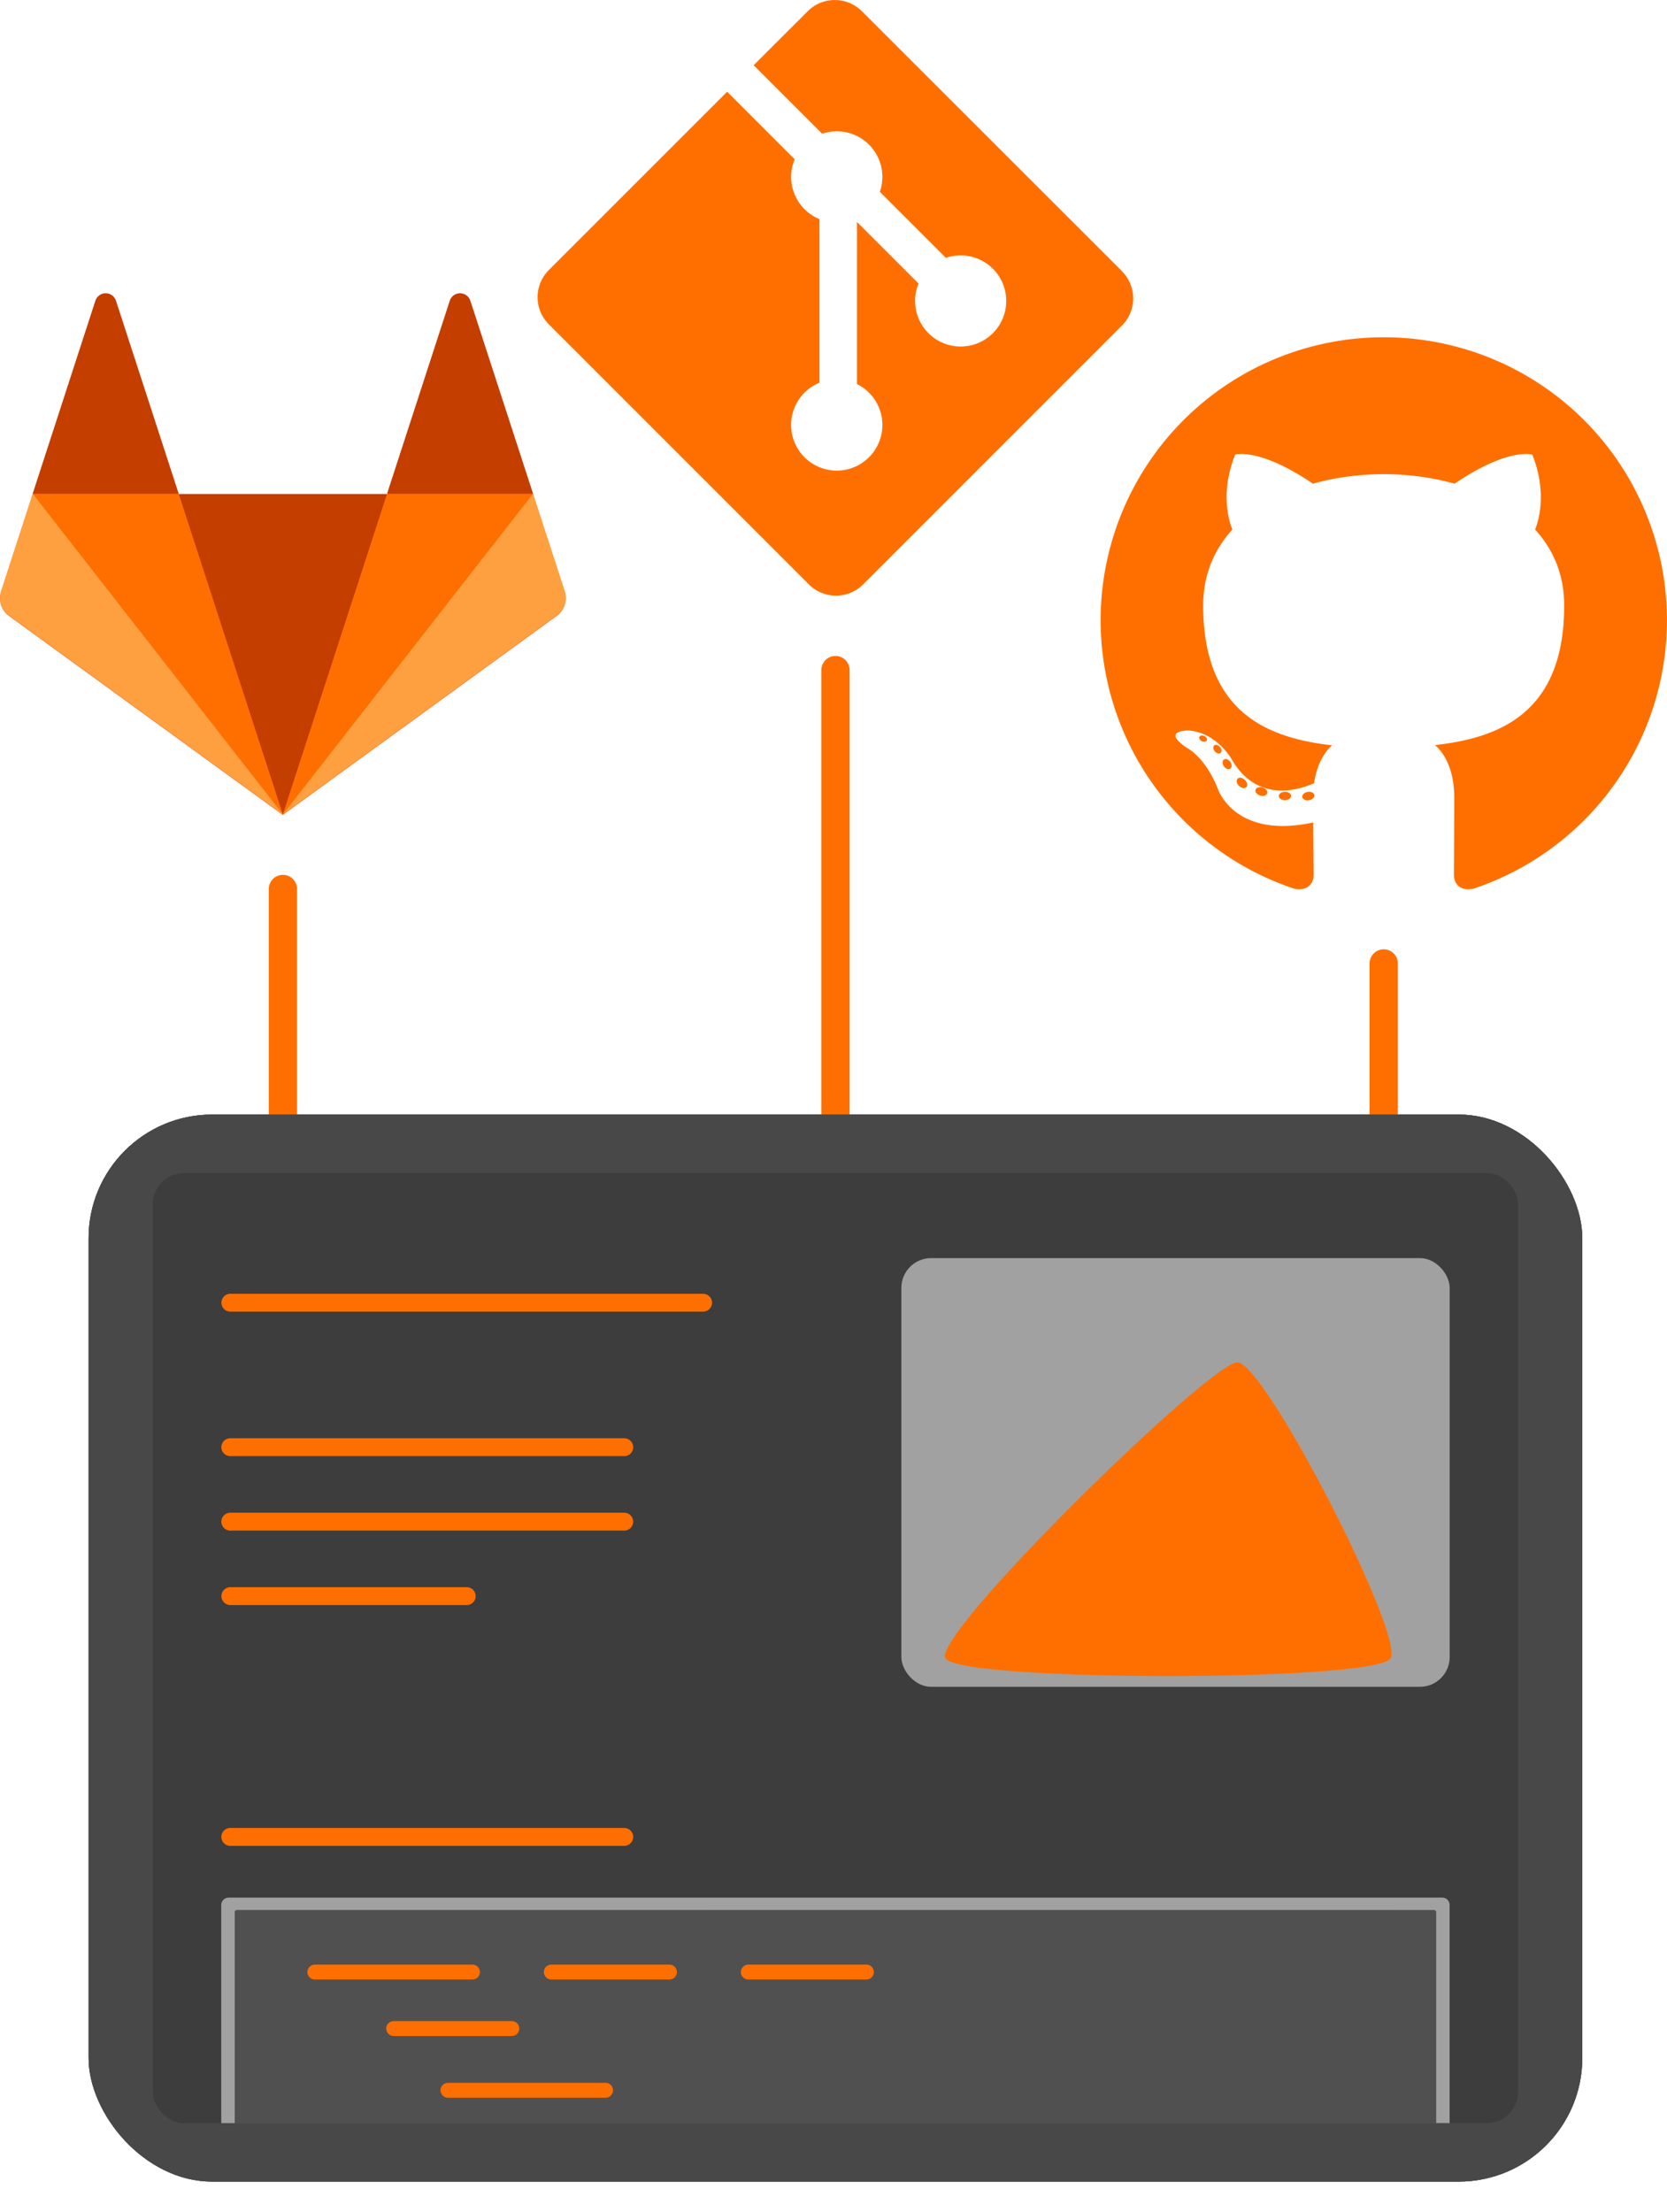 <?xml version="1.0" encoding="UTF-8" standalone="no"?>
<svg
   viewBox="0 0 22.391 29.712"
   version="1.1"
   id="svg145"
   sodipodi:docname="multirepo-ssg.svg"
   width="22.391"
   height="29.712"
   inkscape:version="1.1.1 (3bf5ae0d25, 2021-09-20)"
   xmlns:inkscape="http://www.inkscape.org/namespaces/inkscape"
   xmlns:sodipodi="http://sodipodi.sourceforge.net/DTD/sodipodi-0.dtd"
   xmlns="http://www.w3.org/2000/svg"
   xmlns:svg="http://www.w3.org/2000/svg">
  <sodipodi:namedview
     id="namedview147"
     pagecolor="#ffffff"
     bordercolor="#666666"
     borderopacity="1.0"
     inkscape:pageshadow="2"
     inkscape:pageopacity="0.0"
     inkscape:pagecheckerboard="0"
     showgrid="false"
     inkscape:zoom="26.775"
     inkscape:cx="0.50420168"
     inkscape:cy="14.995331"
     inkscape:window-width="1920"
     inkscape:window-height="1009"
     inkscape:window-x="-8"
     inkscape:window-y="-8"
     inkscape:window-maximized="1"
     inkscape:current-layer="svg145" />
  <defs
     id="defs85">
    <filter
       id="b"
       width="1.041"
       height="1.058"
       x="-0.021"
       y="-0.029"
       color-interpolation-filters="sRGB">
      <feGaussianBlur
         stdDeviation=".172"
         id="feGaussianBlur79" />
    </filter>
    <filter
       id="a"
       width="1.021"
       height="1.029"
       x="-0.01"
       y="-0.014"
       color-interpolation-filters="sRGB">
      <feGaussianBlur
         stdDeviation=".086"
         id="feGaussianBlur82" />
    </filter>
  </defs>
  <rect
     width="20.063"
     height="14.331"
     x="1.19"
     y="14.969"
     fill="#3d3d3d"
     filter="url(#a)"
     rx="1.66"
     ry="1.66"
     id="rect87" />
  <path
     fill="#ff6f00"
     stroke-width="1.113"
     d="m 18.586,4.53 a 3.8,3.8 0 0 0 -1.201,7.406 c 0.19,0.035 0.26,-0.082 0.26,-0.183 l -0.006,-0.707 c -1.057,0.23 -1.28,-0.449 -1.28,-0.449 -0.173,-0.439 -0.422,-0.556 -0.422,-0.556 -0.345,-0.236 0.026,-0.23 0.026,-0.23 0.382,0.026 0.583,0.39 0.583,0.39 0.338,0.582 0.889,0.414 1.105,0.317 0.035,-0.246 0.133,-0.413 0.242,-0.508 -0.844,-0.096 -1.732,-0.422 -1.732,-1.878 0,-0.415 0.149,-0.754 0.392,-1.02 -0.04,-0.096 -0.17,-0.483 0.037,-1.006 0,0 0.319,-0.102 1.045,0.39 0.303,-0.085 0.628,-0.127 0.951,-0.128 0.323,10e-4 0.648,0.043 0.952,0.128 0.725,-0.492 1.044,-0.39 1.044,-0.39 0.207,0.523 0.077,0.91 0.037,1.006 0.244,0.266 0.391,0.605 0.391,1.02 0,1.46 -0.889,1.78 -1.735,1.875 0.137,0.118 0.258,0.349 0.258,0.703 0,0.509 -0.004,0.918 -0.004,1.043 0,0.101 0.068,0.22 0.26,0.183 a 3.8,3.8 0 0 0 -1.203,-7.406 z m -2.377,5.413 c -0.008,0.02 -0.038,0.025 -0.065,0.012 -0.027,-0.013 -0.043,-0.038 -0.034,-0.057 0.008,-0.02 0.038,-0.025 0.065,-0.012 0.028,0.012 0.044,0.038 0.034,0.057 z m 0.187,0.167 c -0.018,0.017 -0.053,0.01 -0.077,-0.017 -0.025,-0.027 -0.03,-0.062 -0.012,-0.08 0.02,-0.016 0.053,-0.008 0.078,0.018 0.025,0.027 0.03,0.062 0.011,0.08 z m 0.128,0.213 c -0.023,0.017 -0.061,0.002 -0.085,-0.032 -0.023,-0.034 -0.023,-0.075 0.001,-0.09 0.024,-0.017 0.061,-0.002 0.085,0.031 0.023,0.034 0.023,0.075 0,0.091 z m 0.217,0.248 c -0.02,0.023 -0.065,0.016 -0.097,-0.015 -0.034,-0.03 -0.043,-0.074 -0.022,-0.097 0.021,-0.023 0.066,-0.017 0.098,0.015 0.033,0.03 0.043,0.074 0.021,0.097 z m 0.28,0.083 c -0.009,0.03 -0.051,0.043 -0.094,0.03 -0.043,-0.012 -0.072,-0.047 -0.063,-0.077 0.01,-0.03 0.052,-0.044 0.095,-0.03 0.043,0.012 0.071,0.047 0.063,0.077 z m 0.32,0.035 c 0,0.032 -0.036,0.058 -0.081,0.058 -0.046,0.001 -0.082,-0.024 -0.083,-0.055 0,-0.031 0.036,-0.057 0.081,-0.058 0.046,0 0.083,0.024 0.083,0.055 z m 0.313,-0.012 c 0.005,0.031 -0.026,0.062 -0.071,0.07 -0.044,0.009 -0.085,-0.01 -0.09,-0.04 -0.006,-0.032 0.026,-0.063 0.07,-0.071 0.045,-0.008 0.085,0.01 0.09,0.041 z"
     id="path89" />
  <path
     fill="#ff6f00"
     stroke-width="0.902"
     d="m 15.072,3.643 -3.495,-3.492 a 0.515,0.515 0 0 0 -0.728,0 l -0.726,0.725 0.92,0.92 a 0.612,0.612 0 0 1 0.775,0.78 l 0.887,0.887 a 0.612,0.612 0 1 1 -0.367,0.345 l -0.827,-0.827 v 2.177 a 0.613,0.613 0 1 1 -0.504,-0.018 v -2.197 a 0.613,0.613 0 0 1 -0.333,-0.804 l -0.907,-0.907 -2.395,2.395 a 0.515,0.515 0 0 0 0,0.729 l 3.493,3.493 a 0.515,0.515 0 0 0 0.728,0 l 3.477,-3.477 a 0.516,0.516 0 0 0 0,-0.729"
     id="path91" />
  <g
     fill-rule="evenodd"
     id="g109"
     transform="translate(-8.778,-3.1991436e-4)">
    <path
       fill="#fc6d26"
       d="M 16.363,7.948 15.938,6.639 15.095,4.045 a 0.145,0.145 0 0 0 -0.275,0 L 13.977,6.639 H 11.178 L 10.335,4.045 a 0.145,0.145 0 0 0 -0.275,0 L 9.217,6.639 8.792,7.948 a 0.29,0.29 0 0 0 0.105,0.324 l 3.68,2.674 3.68,-2.674 a 0.29,0.29 0 0 0 0.106,-0.324"
       id="path93" />
    <path
       fill="#c43e00"
       d="m 12.577,10.942 1.4,-4.307 h -2.8 z"
       id="path95" />
    <path
       fill="#ff6f00"
       d="M 12.577,10.942 11.178,6.635 H 9.217 Z"
       id="path97" />
    <path
       fill="#ffa040"
       d="M 9.217,6.631 8.792,7.94 a 0.29,0.29 0 0 0 0.105,0.324 l 3.68,2.674 z"
       id="path99" />
    <path
       fill="#c43e00"
       d="m 9.217,6.632 h 1.961 L 10.335,4.038 a 0.145,0.145 0 0 0 -0.275,0 z"
       id="path101" />
    <path
       fill="#ff6f00"
       d="m 12.578,10.942 1.4,-4.307 h 1.96 z"
       id="path103" />
    <path
       fill="#ffa040"
       d="m 15.938,6.631 0.426,1.309 a 0.29,0.29 0 0 1 -0.106,0.324 l -3.68,2.674 z"
       id="path105" />
    <path
       fill="#c43e00"
       d="M 15.938,6.632 H 13.977 L 14.82,4.038 a 0.145,0.145 0 0 1 0.275,0 z"
       id="path107" />
  </g>
  <g
     fill="none"
     stroke="#ff6f00"
     stroke-linecap="round"
     stroke-linejoin="round"
     stroke-width="0.38"
     id="g113"
     transform="translate(-8.778,-3.1991436e-4)">
    <path
       d="m 27.364,12.94 v 3.1 M 20,9 v 8.1 m -7.422,-5.16 v 4.1"
       id="path111" />
  </g>
  <rect
     width="20.063"
     height="14.331"
     x="1.19"
     y="14.969"
     fill="#505050"
     rx="1.66"
     ry="1.66"
     id="rect115" />
  <rect
     width="20.063"
     height="14.331"
     x="1.19"
     y="14.969"
     fill="#484848"
     fill-opacity="0.953"
     filter="url(#b)"
     rx="1.66"
     ry="1.66"
     id="rect117" />
  <rect
     width="18.339"
     height="12.762"
     x="2.052"
     y="15.754"
     fill="#3d3d3d"
     rx="0.42"
     ry="0.42"
     id="rect119" />
  <path
     fill="none"
     stroke="#ff6f00"
     stroke-linecap="round"
     stroke-linejoin="round"
     stroke-width="0.24"
     d="m 9.444,17.496 h -6.35"
     id="path121" />
  <rect
     width="7.365"
     height="5.758"
     x="12.107"
     y="16.897"
     fill="#a1a1a1"
     rx="0.4"
     ry="0.4"
     id="rect123" />
  <path
     fill="#ff6f00"
     d="m 16.621,18.297 c 0.367,0 2.242,3.657 2.058,3.975 -0.183,0.318 -5.797,0.318 -5.98,0 -0.184,-0.318 3.555,-3.975 3.922,-3.975 z"
     id="path125" />
  <g
     fill="none"
     stroke="#ff6f00"
     stroke-linecap="round"
     stroke-linejoin="round"
     stroke-width="0.24"
     id="g129"
     transform="translate(-8.778,-3.1991436e-4)">
    <path
       d="m 17.163,19.437 h -5.292 m 5.292,1 h -5.292 m 3.176,1 h -3.175"
       id="path127" />
  </g>
  <path
     fill="#a1a1a1"
     d="m 3.07,25.486 a 0.099,0.099 0 0 0 -0.098,0.1 v 2.929 h 0.183 v -2.835 c 0,-0.014 0.012,-0.025 0.025,-0.025 H 19.263 c 0.014,0 0.025,0.011 0.025,0.025 v 2.834 h 0.183 v -2.928 c 0,-0.056 -0.043,-0.1 -0.097,-0.1 z"
     id="path131" />
  <path
     fill="#505050"
     d="m 3.18,25.656 a 0.025,0.025 0 0 0 -0.025,0.025 v 2.839 H 19.288 v -2.84 a 0.025,0.025 0 0 0 -0.024,-0.025 z"
     id="path133" />
  <g
     fill="none"
     stroke="#ff6f00"
     stroke-linecap="round"
     stroke-linejoin="round"
     id="g143"
     transform="translate(-8.778,-3.1991436e-4)">
    <g
       stroke-width="0.2"
       id="g137">
      <path
         d="m 15.124,26.486 h -2.117 m 4.763,0 h -1.587 m 0.729,1.588 h -2.117 m 0.858,-0.829 h -1.587"
         id="path135" />
    </g>
    <path
       stroke-width="0.24"
       d="M 17.163,24.671 H 11.871"
       id="path139" />
    <path
       stroke-width="0.2"
       d="M 20.416,26.486 H 18.829"
       id="path141" />
  </g>
</svg>
